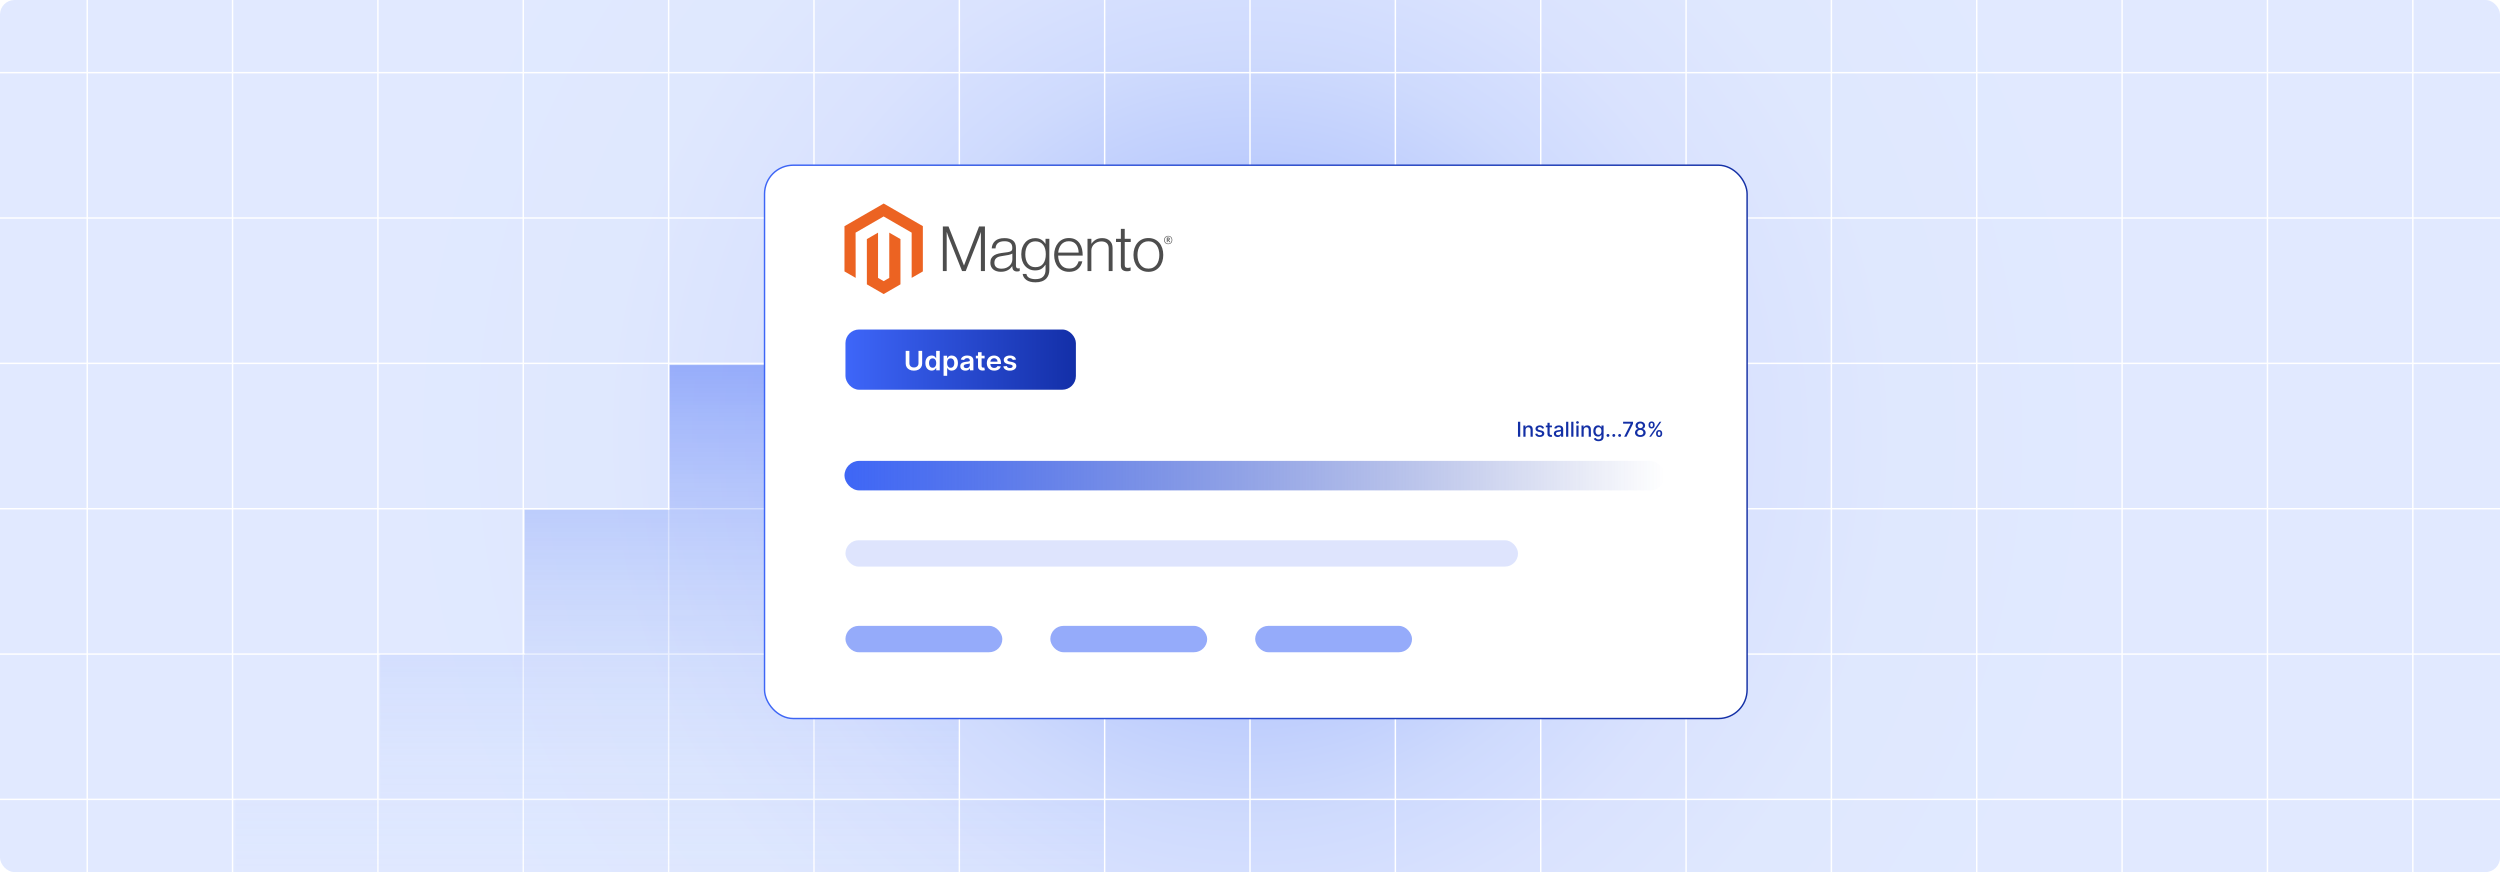 <?xml version="1.0" encoding="UTF-8"?><svg id="Layer_2" xmlns="http://www.w3.org/2000/svg" xmlns:xlink="http://www.w3.org/1999/xlink" viewBox="0 0 860 300"><defs><clipPath id="clippath"><rect width="860" height="300" fill="none" stroke-width="0"/></clipPath><clipPath id="clippath-1"><rect width="860" height="300" fill="none" stroke-width="0"/></clipPath><radialGradient id="radial-gradient" cx="430" cy="150" fx="430" fy="150" r="322.025" gradientUnits="userSpaceOnUse"><stop offset="0" stop-color="#3e66f6"/><stop offset=".046" stop-color="#5679f7"/><stop offset=".123" stop-color="#7995f9"/><stop offset=".209" stop-color="#97aefb"/><stop offset=".303" stop-color="#afc2fc"/><stop offset=".408" stop-color="#c2d1fd"/><stop offset=".531" stop-color="#d0dbfe"/><stop offset=".689" stop-color="#d7e2fe"/><stop offset="1" stop-color="#dae4ff"/></radialGradient><linearGradient id="linear-gradient" x1="410.186" y1="361.547" x2="410.186" y2="125.586" gradientTransform="translate(665.903) rotate(-180) scale(1 -1)" gradientUnits="userSpaceOnUse"><stop offset="0" stop-color="#e1eeff" stop-opacity="0"/><stop offset=".092" stop-color="#dceafe" stop-opacity=".026"/><stop offset=".222" stop-color="#d0e0fe" stop-opacity=".1"/><stop offset=".373" stop-color="#bccffd" stop-opacity=".222"/><stop offset=".541" stop-color="#a1b8fb" stop-opacity=".391"/><stop offset=".722" stop-color="#7d9bf9" stop-opacity=".608"/><stop offset=".912" stop-color="#5377f7" stop-opacity=".869"/><stop offset="1" stop-color="#3e66f6"/></linearGradient><filter id="drop-shadow-2" filterUnits="userSpaceOnUse"><feOffset dx="2" dy="2"/><feGaussianBlur result="blur" stdDeviation="4"/><feFlood flood-color="#333" flood-opacity=".1"/><feComposite in2="blur" operator="in"/><feComposite in="SourceGraphic"/></filter><linearGradient id="New_Gradient_Swatch_copy_14" x1="260.75" y1="150" x2="599.25" y2="150" gradientUnits="userSpaceOnUse"><stop offset="0" stop-color="#3e66f6"/><stop offset="1" stop-color="#132fa5"/></linearGradient><linearGradient id="New_Gradient_Swatch_copy_18" x1="288.837" y1="121.709" x2="368.107" y2="121.709" gradientUnits="userSpaceOnUse"><stop offset="0" stop-color="#3e66f9"/><stop offset="1" stop-color="#132fa8"/></linearGradient><linearGradient id="linear-gradient-2" x1="288.498" y1="161.621" x2="570.694" y2="161.621" gradientUnits="userSpaceOnUse"><stop offset="0" stop-color="#3e66f6"/><stop offset="1" stop-color="#132fa5" stop-opacity="0"/></linearGradient><clipPath id="clippath-2"><rect y="451.957" width="860" height="300" fill="none" stroke-width="0"/></clipPath><clipPath id="clippath-3"><rect y="451.957" width="860" height="300" fill="none" stroke-width="0"/></clipPath></defs><g clip-path="url(#clippath)"><rect width="860" height="300" rx="5" ry="5" fill="#fff" stroke-width="0"/><g clip-path="url(#clippath-1)"><rect width="860" height="300" rx="5" ry="5" fill="#fff" stroke-width="0"/><rect width="860" height="300" rx="5" ry="5" fill="#fff" stroke-width="0"/><rect width="860" height="300" rx="5" ry="5" fill="url(#radial-gradient)" opacity=".8" stroke-width="0"/><rect x="-70" y="-175" width="1000" height="650.007" fill="none" stroke="#fff" stroke-miterlimit="10" stroke-width=".5"/><polyline points="930 274.983 880.02 274.983 830.026 274.983 830.011 274.983 780.016 274.983 780.001 274.983 730.006 274.983 680.011 274.983 679.996 274.983 630.001 274.983 580.022 274.983 580.007 274.983 530.012 274.983 480.017 274.983 480.002 274.983 430.008 274.983 380.013 274.983 379.998 274.983 330.018 274.983 280.023 274.983 280.008 274.983 230.014 274.983 180.019 274.983 180.004 274.983 130.009 274.983 129.994 274.983 79.999 274.983 30.02 274.983 -19.99 274.983 -69.985 274.983 -70 274.983" fill="none" stroke="#fff" stroke-miterlimit="10" stroke-width=".5"/><polyline points="930 225.003 880.02 225.003 830.026 225.003 830.011 225.003 780.016 225.003 780.001 225.003 730.006 225.003 680.011 225.003 679.996 225.003 630.001 225.003 580.022 225.003 580.007 225.003 530.012 225.003 480.017 225.003 480.002 225.003 430.008 225.003 380.013 225.003 379.998 225.003 330.018 225.003 280.023 225.003 280.008 225.003 230.014 225.003 180.019 225.003 180.004 225.003 130.009 225.003 129.994 225.003 79.999 225.003 30.02 225.003 -19.99 225.003 -69.985 225.003 -70 225.003" fill="none" stroke="#fff" stroke-miterlimit="10" stroke-width=".5"/><polyline points="930 175.008 880.02 175.008 830.026 175.008 830.011 175.008 780.016 175.008 780.001 175.008 730.006 175.008 680.011 175.008 679.996 175.008 630.001 175.008 580.022 175.008 580.007 175.008 530.012 175.008 480.017 175.008 480.002 175.008 430.008 175.008 380.013 175.008 379.998 175.008 330.018 175.008 280.023 175.008 280.008 175.008 230.014 175.008 180.019 175.008 180.004 175.008 130.009 175.008 129.994 175.008 79.999 175.008 30.02 175.008 -19.99 175.008 -69.985 175.008 -70 175.008" fill="none" stroke="#fff" stroke-miterlimit="10" stroke-width=".5"/><polyline points="930 124.999 880.02 124.999 830.026 124.999 830.011 124.999 780.016 124.999 780.001 124.999 730.006 124.999 680.011 124.999 679.996 124.999 630.001 124.999 580.022 124.999 580.007 124.999 530.012 124.999 480.017 124.999 480.002 124.999 430.008 124.999 380.013 124.999 379.998 124.999 330.018 124.999 280.023 124.999 280.008 124.999 230.014 124.999 180.019 124.999 180.004 124.999 130.009 124.999 129.994 124.999 79.999 124.999 30.02 124.999 -19.99 124.999 -69.985 124.999 -70 124.999" fill="none" stroke="#fff" stroke-miterlimit="10" stroke-width=".5"/><polyline points="-70 74.989 -69.985 74.989 -19.99 74.989 30.02 74.989 79.999 74.989 129.994 74.989 130.009 74.989 180.004 74.989 180.019 74.989 230.014 74.989 280.008 74.989 280.023 74.989 330.018 74.989 379.998 74.989 380.013 74.989 430.008 74.989 480.002 74.989 480.017 74.989 530.012 74.989 580.007 74.989 580.022 74.989 630.001 74.989 679.996 74.989 680.011 74.989 730.006 74.989 780.001 74.989 780.016 74.989 830.011 74.989 830.026 74.989 880.02 74.989 930 74.989" fill="none" stroke="#fff" stroke-miterlimit="10" stroke-width=".5"/><polyline points="930 24.994 880.02 24.994 830.026 24.994 830.011 24.994 780.016 24.994 780.001 24.994 730.006 24.994 680.011 24.994 679.996 24.994 630.001 24.994 580.022 24.994 580.007 24.994 530.012 24.994 480.017 24.994 480.002 24.994 430.008 24.994 380.013 24.994 379.998 24.994 330.018 24.994 280.023 24.994 280.008 24.994 230.014 24.994 180.019 24.994 180.004 24.994 130.009 24.994 129.994 24.994 79.999 24.994 30.02 24.994 -19.99 24.994 -69.985 24.994 -70 24.994" fill="none" stroke="#fff" stroke-miterlimit="10" stroke-width=".5"/><polyline points="830.011 -175.007 830.011 -125.004 830.011 -75 830.011 -24.997 830.011 24.988 830.011 74.991 830.011 124.995 830.011 174.998 830.011 225.001 830.011 275.005 830.011 324.99 830.011 374.993 830.011 424.997 830.011 475" fill="none" stroke="#fff" stroke-miterlimit="10" stroke-width=".5"/><polyline points="780.008 -175.007 780.008 -125.004 780.008 -75 780.008 -24.997 780.008 24.988 780.008 74.991 780.008 124.995 780.008 174.998 780.008 225.001 780.008 275.005 780.008 324.99 780.008 374.993 780.008 424.997 780.008 475" fill="none" stroke="#fff" stroke-miterlimit="10" stroke-width=".5"/><polyline points="730.004 -175.007 730.004 -125.004 730.004 -75 730.004 -24.997 730.004 24.988 730.004 74.991 730.004 124.995 730.004 174.998 730.004 225.001 730.004 275.005 730.004 324.99 730.004 374.993 730.004 424.997 730.004 475" fill="none" stroke="#fff" stroke-miterlimit="10" stroke-width=".5"/><polyline points="680.001 -175.007 680.001 -125.004 680.001 -75 680.001 -24.997 680.001 24.988 680.001 74.991 680.001 124.995 680.001 174.998 680.001 225.001 680.001 275.005 680.001 324.99 680.001 374.993 680.001 424.997 680.001 475" fill="none" stroke="#fff" stroke-miterlimit="10" stroke-width=".5"/><polyline points="629.997 -175.007 629.997 -125.004 629.997 -75 629.997 -24.997 629.997 24.988 629.997 74.991 629.997 124.995 629.997 174.998 629.997 225.001 629.997 275.005 629.997 324.99 629.997 374.993 629.997 424.997 629.997 475" fill="none" stroke="#fff" stroke-miterlimit="10" stroke-width=".5"/><polyline points="580.013 -175.007 580.013 -125.004 580.013 -75 580.013 -24.997 580.013 24.988 580.013 74.991 580.013 124.995 580.013 174.998 580.013 225.001 580.013 275.005 580.013 324.99 580.013 374.993 580.013 424.997 580.013 475" fill="none" stroke="#fff" stroke-miterlimit="10" stroke-width=".5"/><polyline points="530.009 -175.007 530.009 -125.004 530.009 -75 530.009 -24.997 530.009 24.988 530.009 74.991 530.009 124.995 530.009 174.998 530.009 225.001 530.009 275.005 530.009 324.99 530.009 374.993 530.009 424.997 530.009 475" fill="none" stroke="#fff" stroke-miterlimit="10" stroke-width=".5"/><polyline points="480.006 -175.007 480.006 -125.004 480.006 -75 480.006 -24.997 480.006 24.988 480.006 74.991 480.006 124.995 480.006 174.998 480.006 225.001 480.006 275.005 480.006 324.99 480.006 374.993 480.006 424.997 480.006 475" fill="none" stroke="#fff" stroke-miterlimit="10" stroke-width=".5"/><polyline points="430.002 -175.007 430.002 -125.004 430.002 -75 430.002 -24.997 430.002 24.988 430.002 74.991 430.002 124.995 430.002 174.998 430.002 225.001 430.002 275.005 430.002 324.99 430.002 374.993 430.002 424.997 430.002 475" fill="none" stroke="#fff" stroke-miterlimit="10" stroke-width=".5"/><polyline points="379.999 -175.007 379.999 -125.004 379.999 -75 379.999 -24.997 379.999 24.988 379.999 74.991 379.999 124.995 379.999 174.998 379.999 225.001 379.999 275.005 379.999 324.99 379.999 374.993 379.999 424.997 379.999 475" fill="none" stroke="#fff" stroke-miterlimit="10" stroke-width=".5"/><polyline points="330.014 -175.007 330.014 -125.004 330.014 -75 330.014 -24.997 330.014 24.988 330.014 74.991 330.014 124.995 330.014 174.998 330.014 225.001 330.014 275.005 330.014 324.99 330.014 374.993 330.014 424.997 330.014 475" fill="none" stroke="#fff" stroke-miterlimit="10" stroke-width=".5"/><polyline points="280.011 -175.007 280.011 -125.004 280.011 -75 280.011 -24.997 280.011 24.988 280.011 74.991 280.011 124.995 280.011 174.998 280.011 225.001 280.011 275.005 280.011 324.99 280.011 374.993 280.011 424.997 280.011 475" fill="none" stroke="#fff" stroke-miterlimit="10" stroke-width=".5"/><polyline points="230.008 -175.007 230.008 -125.004 230.008 -75 230.008 -24.997 230.008 24.988 230.008 74.991 230.008 124.995 230.008 174.998 230.008 225.001 230.008 275.005 230.008 324.99 230.008 374.993 230.008 424.997 230.008 475" fill="none" stroke="#fff" stroke-miterlimit="10" stroke-width=".5"/><polyline points="180.004 -175.007 180.004 -125.004 180.004 -75 180.004 -24.997 180.004 24.988 180.004 74.991 180.004 124.995 180.004 174.998 180.004 225.001 180.004 275.005 180.004 324.99 180.004 374.993 180.004 424.997 180.004 475" fill="none" stroke="#fff" stroke-miterlimit="10" stroke-width=".5"/><polyline points="130.001 -175.007 130.001 -125.004 130.001 -75 130.001 -24.997 130.001 24.988 130.001 74.991 130.001 124.995 130.001 174.998 130.001 225.001 130.001 275.005 130.001 324.99 130.001 374.993 130.001 424.997 130.001 475" fill="none" stroke="#fff" stroke-miterlimit="10" stroke-width=".5"/><polyline points="79.998 -175.007 79.998 -125.004 79.998 -75 79.998 -24.997 79.998 24.988 79.998 74.991 79.998 124.995 79.998 174.998 79.998 225.001 79.998 275.005 79.998 324.99 79.998 374.993 79.998 424.997 79.998 475" fill="none" stroke="#fff" stroke-miterlimit="10" stroke-width=".5"/><polyline points="30.013 -175.007 30.013 -125.004 30.013 -75 30.013 -24.997 30.013 24.988 30.013 74.991 30.013 124.995 30.013 174.998 30.013 225.001 30.013 275.005 30.013 324.99 30.013 374.993 30.013 424.997 30.013 475" fill="none" stroke="#fff" stroke-miterlimit="10" stroke-width=".5"/></g><polygon points="280.144 125.586 230.353 125.586 230.353 175.376 180.563 175.376 180.563 225.167 130.772 225.167 130.772 274.957 81 274.957 81 361.547 430.433 361.547 430.433 341.019 430.433 324.748 379.707 324.748 379.707 274.957 329.935 274.957 329.935 225.167 280.144 225.167 280.144 175.376 280.144 125.586" fill="url(#linear-gradient)" opacity=".44" stroke-width="0"/></g><g filter="url(#drop-shadow-2)"><rect x="261" y="54.826" width="338" height="190.347" rx="9.886" ry="9.886" fill="#fff" stroke="url(#New_Gradient_Swatch_copy_14)" stroke-miterlimit="10" stroke-width=".5"/><rect x="288.837" y="111.349" width="79.271" height="20.721" rx="4.698" ry="4.698" fill="url(#New_Gradient_Swatch_copy_18)" stroke-width="0"/><path d="M313.956,118.689h1.264v4.384c0,.48-.117.903-.352,1.268-.234.365-.565.649-.989.854-.425.204-.921.306-1.488.306-.57,0-1.068-.102-1.492-.306-.425-.205-.755-.489-.988-.854-.234-.365-.351-.788-.351-1.268v-4.384h1.264v4.283c0,.279.065.528.192.747.128.218.31.389.543.513.234.123.512.185.832.185.319,0,.598-.061.832-.185.235-.123.417-.294.544-.513.127-.219.19-.468.19-.747v-4.283Z" fill="#fff" stroke-width="0"/><path d="M318.483,125.488c-.411,0-.778-.102-1.103-.305s-.581-.498-.769-.885c-.189-.386-.283-.856-.283-1.409,0-.559.096-1.032.288-1.417.191-.386.451-.677.778-.875s.691-.296,1.094-.296c.307,0,.559.05.756.149.197.1.354.218.471.357.115.139.205.27.269.392h.051v-2.51h1.237v6.71h-1.213v-.793h-.075c-.064.123-.155.252-.275.388-.121.137-.279.253-.477.349-.197.096-.446.144-.746.144ZM318.828,124.515c.261,0,.483-.068.667-.205.185-.137.324-.327.419-.572.096-.245.144-.53.144-.856,0-.325-.047-.608-.142-.849-.094-.24-.232-.427-.415-.56-.184-.133-.407-.2-.673-.2-.275,0-.505.069-.689.206-.184.138-.322.328-.416.57-.093.243-.14.52-.14.832,0,.315.048.595.142.841.095.246.234.439.419.58.185.141.413.211.684.211Z" fill="#fff" stroke-width="0"/><path d="M322.589,127.287v-6.92h1.213v.832h.071c.064-.122.153-.252.27-.392.115-.139.273-.257.47-.357.197-.099.449-.149.756-.149.404,0,.769.099,1.096.296s.585.489.776.875c.192.385.288.858.288,1.417,0,.553-.095,1.022-.283,1.409-.189.387-.444.682-.769.885-.324.203-.692.305-1.103.305-.3,0-.549-.048-.746-.144s-.356-.212-.476-.349c-.119-.136-.212-.266-.277-.388h-.051v2.68h-1.233ZM323.798,122.883c0,.326.049.611.144.856.097.245.236.435.42.572.183.136.404.205.666.205.273,0,.5-.07.685-.211.184-.141.323-.334.417-.58.095-.246.142-.526.142-.841,0-.312-.047-.589-.14-.832-.094-.243-.231-.433-.416-.57-.184-.137-.413-.206-.688-.206-.264,0-.487.066-.672.2-.184.133-.323.32-.417.56-.095.241-.142.523-.142.849Z" fill="#fff" stroke-width="0"/><path d="M330.087,125.501c-.332,0-.63-.057-.894-.172s-.474-.285-.627-.51c-.153-.225-.23-.502-.23-.832,0-.284.054-.519.163-.705s.258-.334.446-.445c.189-.112.401-.196.639-.254.237-.058.483-.1.737-.126.307-.03.556-.059.746-.084.191-.025.33-.065.418-.118.087-.053.131-.137.131-.251v-.019c0-.247-.076-.438-.229-.573-.152-.136-.371-.204-.657-.204-.302,0-.541.064-.717.19-.177.127-.295.276-.356.449l-1.151-.157c.091-.306.241-.562.45-.769.209-.206.464-.361.766-.465.303-.103.637-.155,1.002-.155.252,0,.503.028.753.085.25.057.478.15.685.28.207.13.373.306.499.529.126.223.19.501.19.835v3.368h-1.185v-.691h-.041c-.075.14-.18.271-.315.392-.135.121-.304.218-.507.291-.204.073-.441.11-.714.11ZM330.407,124.63c.247,0,.462-.047.644-.143.182-.095.322-.221.421-.378s.147-.329.147-.514v-.593c-.038.031-.103.059-.195.085-.092.026-.195.049-.309.068-.113.02-.226.038-.337.053s-.208.028-.29.039c-.184.024-.349.064-.493.118-.145.055-.261.13-.345.228s-.126.223-.126.376c0,.218.083.383.249.495s.377.167.634.167Z" fill="#fff" stroke-width="0"/><path d="M336.705,120.367v.917h-3.008v-.917h3.008ZM334.44,119.161h1.232v4.725c0,.159.026.281.077.365s.118.142.203.172c.084.031.177.046.279.046.077,0,.147-.005.213-.016.065-.011.113-.021.147-.03l.208.927c-.065.022-.159.046-.281.072-.121.026-.27.042-.444.046-.309.009-.587-.037-.835-.136-.247-.099-.443-.254-.587-.463-.144-.21-.216-.472-.213-.787v-4.921Z" fill="#fff" stroke-width="0"/><path d="M340,125.498c-.524,0-.978-.105-1.357-.316-.381-.211-.673-.51-.877-.898-.205-.388-.307-.845-.307-1.371,0-.518.102-.973.308-1.365.206-.392.494-.698.864-.917.37-.219.805-.329,1.305-.329.322,0,.627.05.914.149.287.1.542.253.764.46.221.207.396.471.522.791.127.32.191.701.191,1.142v.364h-4.289v-.8h3.106c-.002-.227-.054-.43-.153-.607-.1-.178-.239-.318-.417-.421-.179-.102-.386-.154-.622-.154-.252,0-.474.059-.664.175s-.339.27-.444.459c-.105.189-.16.396-.162.621v.698c0,.293.056.543.167.752.111.209.267.368.467.478.199.11.434.166.701.166.18,0,.342-.024.487-.074s.272-.122.378-.218c.107-.096.188-.215.242-.357l1.151.124c-.072.293-.211.548-.414.765s-.463.386-.778.505c-.315.119-.677.178-1.083.178Z" fill="#fff" stroke-width="0"/><path d="M347.505,121.697l-1.124.118c-.032-.109-.087-.212-.166-.308-.078-.096-.183-.174-.315-.232-.132-.059-.293-.088-.484-.088-.256,0-.472.053-.645.16-.174.107-.259.246-.257.416-.002.146.054.265.169.357.114.092.305.167.57.226l.893.184c.495.102.863.265,1.105.488.242.223.364.514.366.875-.002.317-.099.596-.288.837-.19.241-.452.43-.788.565-.337.136-.723.203-1.159.203-.64,0-1.155-.129-1.546-.388s-.624-.62-.698-1.083l1.202-.111c.055.228.17.399.348.515.177.116.407.173.691.173.293,0,.528-.058.707-.173.178-.116.268-.259.268-.429,0-.144-.058-.263-.172-.357-.115-.094-.293-.166-.533-.216l-.893-.18c-.502-.1-.874-.27-1.114-.509-.241-.239-.36-.542-.357-.909-.003-.31.085-.58.264-.808.179-.229.427-.405.746-.531.319-.126.688-.189,1.105-.189.613,0,1.097.126,1.449.377.353.252.572.591.656,1.019Z" fill="#fff" stroke-width="0"/><rect x="288.837" y="213.298" width="53.966" height="9.071" rx="4.536" ry="4.536" fill="#3e66f6" opacity=".55" stroke-width="0"/><g opacity=".55"><rect x="359.305" y="213.298" width="53.966" height="9.071" rx="4.536" ry="4.536" fill="#3e66f6" stroke-width="0"/></g><g opacity=".55"><rect x="429.774" y="213.298" width="53.966" height="9.071" rx="4.536" ry="4.536" fill="#3e66f6" stroke-width="0"/></g><g opacity=".25"><rect x="288.837" y="183.845" width="231.368" height="9.071" rx="4.536" ry="4.536" fill="#3e66f6" opacity=".68" stroke-width="0"/></g><rect x="288.498" y="156.541" width="282.197" height="10.161" rx="5.08" ry="5.08" fill="url(#linear-gradient-2)" stroke-width="0"/><path d="M520.962,143.084v5.156h-.778v-5.156h.778Z" fill="#132fa5" stroke-width="0"/><path d="M522.787,145.944v2.296h-.753v-3.867h.723v.629h.048c.089-.205.229-.369.419-.494.19-.124.432-.186.722-.186.264,0,.494.055.692.165.198.11.352.273.461.49.109.217.164.484.164.803v2.46h-.753v-2.369c0-.28-.073-.5-.22-.659-.145-.158-.347-.238-.602-.238-.175,0-.329.038-.465.113-.135.076-.241.186-.319.331-.078.145-.117.32-.117.525Z" fill="#132fa5" stroke-width="0"/><path d="M529.167,145.317l-.683.121c-.028-.087-.073-.17-.135-.249-.061-.079-.144-.144-.248-.194-.103-.05-.234-.075-.39-.075-.214,0-.392.047-.534.142s-.214.217-.214.366c0,.129.048.233.144.312.096.079.25.144.463.194l.614.141c.356.083.621.209.796.38s.262.394.262.667c0,.231-.066.438-.2.618-.134.181-.318.322-.557.424-.237.102-.512.154-.824.154-.433,0-.786-.093-1.06-.278-.274-.185-.442-.449-.504-.792l.728-.111c.045.19.139.333.279.43.142.096.325.144.552.144.246,0,.443-.052.592-.155.147-.103.222-.23.222-.379,0-.121-.045-.222-.135-.305-.09-.082-.228-.144-.412-.186l-.654-.143c-.361-.083-.628-.213-.8-.393s-.258-.407-.258-.682c0-.229.064-.428.191-.599.127-.171.304-.305.528-.402.226-.097.482-.144.773-.144.418,0,.747.09.986.271.24.18.399.422.477.724Z" fill="#132fa5" stroke-width="0"/><path d="M531.874,144.373v.604h-2.112v-.604h2.112ZM530.328,143.446h.753v3.658c0,.146.021.256.065.329.043.073.1.123.17.149.069.026.145.039.228.039.06,0,.113-.004.158-.013.046-.008.081-.015.106-.021l.136.622c-.044.017-.105.034-.186.052-.08.018-.181.027-.302.029-.198.003-.383-.032-.554-.105-.172-.074-.31-.188-.416-.343-.105-.154-.158-.348-.158-.582v-3.814Z" fill="#132fa5" stroke-width="0"/><path d="M533.83,148.325c-.245,0-.467-.045-.665-.137-.198-.091-.354-.224-.47-.399-.115-.174-.172-.389-.172-.642,0-.218.042-.398.126-.539.083-.141.196-.253.34-.335.143-.083.302-.144.477-.186.177-.042.356-.074.539-.096.231-.027.42-.049.565-.066.144-.018.249-.047.315-.087.065-.041.099-.106.099-.196v-.018c0-.22-.062-.39-.185-.511-.123-.121-.307-.182-.55-.182-.254,0-.453.056-.599.168-.144.112-.245.235-.301.372l-.707-.161c.084-.235.207-.425.368-.57.162-.145.35-.251.56-.317.212-.066.434-.099.667-.099.154,0,.319.018.492.054.174.036.337.102.489.198.151.096.276.232.373.409.098.177.146.407.146.689v2.568h-.735v-.529h-.03c-.049.098-.121.193-.219.287-.098.094-.223.172-.375.234-.153.062-.336.093-.549.093ZM533.993,147.721c.208,0,.387-.041.535-.123.148-.082.262-.19.34-.323.078-.134.117-.277.117-.43v-.498c-.026.027-.078.052-.154.074-.077.023-.164.042-.261.058-.098.016-.192.03-.285.043-.092.013-.169.023-.231.031-.145.019-.279.05-.398.093-.12.043-.216.106-.287.188s-.107.19-.107.324c0,.186.068.327.206.421.138.095.314.143.526.143Z" fill="#132fa5" stroke-width="0"/><path d="M537.493,143.084v5.156h-.753v-5.156h.753Z" fill="#132fa5" stroke-width="0"/><path d="M539.258,143.084v5.156h-.753v-5.156h.753Z" fill="#132fa5" stroke-width="0"/><path d="M540.651,143.776c-.132,0-.243-.044-.337-.132-.093-.088-.14-.193-.14-.316,0-.124.047-.231.14-.319.094-.088.205-.132.337-.132.131,0,.242.044.336.132.093.088.14.194.14.319,0,.123-.047.228-.14.316-.094.088-.205.132-.336.132ZM540.27,148.24v-3.867h.753v3.867h-.753Z" fill="#132fa5" stroke-width="0"/><path d="M542.788,145.944v2.296h-.753v-3.867h.723v.629h.048c.089-.205.229-.369.419-.494.19-.124.432-.186.722-.186.264,0,.494.055.692.165.198.11.352.273.461.49.109.217.164.484.164.803v2.46h-.753v-2.369c0-.28-.073-.5-.22-.659-.145-.158-.347-.238-.602-.238-.175,0-.329.038-.465.113-.135.076-.241.186-.319.331-.078.145-.117.32-.117.525Z" fill="#132fa5" stroke-width="0"/><path d="M547.892,149.771c-.308,0-.571-.04-.792-.121s-.401-.188-.54-.32c-.14-.133-.244-.278-.312-.435l.647-.267c.045.074.105.152.183.235.076.083.18.154.311.213s.302.088.51.088c.286,0,.521-.069.708-.207s.279-.359.279-.661v-.76h-.048c-.045.083-.11.174-.195.274-.085.101-.201.188-.349.262-.147.074-.34.11-.576.11-.306,0-.581-.072-.825-.215-.244-.144-.436-.356-.579-.637-.142-.281-.213-.627-.213-1.039s.07-.764.211-1.058c.14-.293.332-.519.577-.676.245-.157.523-.235.834-.235.24,0,.434.04.581.12.148.08.264.172.347.278.083.106.147.199.192.28h.056v-.627h.737v3.953c0,.333-.077.606-.231.818-.154.213-.363.371-.626.474-.263.102-.559.153-.887.153ZM547.884,147.558c.217,0,.399-.051.55-.152s.265-.248.343-.439c.078-.19.117-.419.117-.686,0-.26-.039-.489-.116-.687-.077-.198-.19-.353-.34-.465-.149-.111-.334-.168-.554-.168-.227,0-.416.059-.566.175-.151.117-.265.275-.342.475-.076.2-.114.423-.114.669,0,.253.039.476.116.667s.191.341.344.448c.151.107.339.161.562.161Z" fill="#132fa5" stroke-width="0"/><path d="M551.142,148.288c-.138,0-.256-.049-.354-.147-.1-.098-.149-.217-.149-.356,0-.138.05-.256.149-.354.099-.098.217-.147.354-.147s.256.049.355.147c.099.098.148.216.148.354,0,.092-.023.177-.069.253s-.107.137-.183.183-.159.068-.252.068Z" fill="#132fa5" stroke-width="0"/><path d="M553.148,148.288c-.138,0-.256-.049-.354-.147-.1-.098-.149-.217-.149-.356,0-.138.05-.256.149-.354.099-.098.217-.147.354-.147s.256.049.355.147c.099.098.148.216.148.354,0,.092-.023.177-.069.253s-.107.137-.183.183-.159.068-.252.068Z" fill="#132fa5" stroke-width="0"/><path d="M555.155,148.288c-.138,0-.256-.049-.354-.147-.1-.098-.149-.217-.149-.356,0-.138.05-.256.149-.354.099-.098.217-.147.354-.147s.256.049.355.147c.099.098.148.216.148.354,0,.092-.023.177-.069.253s-.107.137-.183.183-.159.068-.252.068Z" fill="#132fa5" stroke-width="0"/><path d="M556.699,148.24l2.251-4.452v-.038h-2.603v-.667h3.409v.69l-2.243,4.467h-.814Z" fill="#132fa5" stroke-width="0"/><path d="M562.27,148.31c-.361,0-.68-.062-.955-.186-.276-.124-.492-.295-.648-.514s-.233-.467-.231-.745c-.002-.218.043-.419.134-.603.092-.184.217-.337.374-.461.158-.123.334-.202.529-.235v-.03c-.257-.062-.463-.2-.617-.413-.154-.213-.231-.458-.23-.735-.001-.264.068-.499.211-.707.142-.207.337-.371.585-.49.249-.119.531-.179.849-.179.314,0,.595.06.842.18.248.12.443.284.586.491.143.207.215.442.217.704-.002.277-.081.522-.237.735-.156.213-.359.351-.609.413v.03c.193.034.367.112.522.235s.279.277.373.461c.093.184.141.385.143.603-.002.278-.081.527-.237.745s-.372.389-.648.514c-.275.124-.593.186-.95.186ZM562.27,147.673c.213,0,.398-.036.554-.107s.277-.171.363-.3c.085-.128.129-.279.131-.452-.002-.179-.049-.338-.141-.476-.091-.138-.215-.246-.371-.325-.156-.079-.335-.119-.536-.119-.203,0-.384.04-.541.119-.158.079-.282.187-.373.325s-.135.296-.134.476c-.001.173.04.324.125.452s.206.229.364.3c.157.071.344.107.559.107ZM562.27,145.274c.171,0,.323-.035.456-.103.132-.069.236-.165.314-.287.076-.122.115-.266.117-.43-.002-.161-.04-.302-.115-.423-.074-.121-.178-.214-.31-.281-.133-.066-.286-.099-.461-.099-.178,0-.334.033-.467.099-.134.066-.237.16-.311.281-.073.121-.109.262-.107.423-.002.165.035.308.11.43.075.123.18.218.314.287s.287.103.462.103Z" fill="#132fa5" stroke-width="0"/><path d="M565.102,144.322v-.272c0-.195.041-.373.123-.537.081-.163.2-.292.357-.39.156-.097.347-.146.57-.146.228,0,.419.049.573.146.155.098.272.228.351.39.079.163.118.342.118.537v.272c0,.194-.04.373-.12.535-.079.162-.196.292-.352.391-.155.098-.346.147-.57.147-.229,0-.421-.049-.576-.147-.155-.099-.273-.229-.353-.391-.08-.162-.121-.34-.121-.535ZM565.342,148.24l3.546-5.156h.602l-3.545,5.156h-.603ZM565.692,144.05v.272c0,.144.034.275.102.393.068.118.188.176.359.176.167,0,.285-.059.353-.176.067-.118.102-.248.102-.393v-.272c0-.144-.032-.275-.098-.393-.065-.117-.185-.176-.357-.176-.168,0-.287.059-.356.176-.07.118-.104.248-.104.393ZM567.696,147.273v-.272c0-.195.041-.373.122-.535.081-.162.2-.292.357-.39s.348-.147.57-.147c.229,0,.42.049.574.146.154.098.272.228.352.391.079.163.119.341.119.536v.272c0,.195-.04.373-.121.535-.08.162-.198.292-.353.39s-.346.147-.57.147c-.227,0-.418-.049-.574-.147s-.274-.229-.354-.39c-.081-.162-.121-.34-.121-.535ZM568.283,147.001v.272c0,.144.034.275.102.393.069.118.19.176.36.176.17,0,.288-.059.355-.176.066-.117.101-.248.101-.393v-.272c0-.144-.032-.275-.097-.393-.065-.118-.185-.176-.359-.176-.168,0-.287.059-.357.176-.07.117-.105.248-.105.393Z" fill="#132fa5" stroke-width="0"/><polygon points="301.995 68.015 288.498 75.806 288.498 91.367 292.351 93.594 292.323 78.03 301.967 72.463 311.612 78.03 311.612 93.588 315.464 91.367 315.464 75.792 301.995 68.015" fill="#ec6322" stroke-width="0"/><polygon points="303.906 93.591 301.981 94.71 300.046 93.601 300.046 78.03 296.197 80.254 296.204 95.818 301.978 99.154 307.759 95.818 307.759 80.254 303.906 78.03 303.906 93.591" fill="#ec6322" stroke-width="0"/><path d="M324.289,75.901l5.298,13.385h.044l5.169-13.385h2.017v15.337h-1.394v-13.364h-.044c-.071.241-.15.486-.235.728-.071.201-.156.422-.248.663-.092.245-.177.473-.245.687l-4.441,11.287h-1.265l-4.485-11.283c-.085-.201-.173-.418-.258-.653-.085-.235-.167-.463-.238-.677-.085-.258-.173-.51-.258-.751h-.044v13.364h-1.323v-15.337h1.952Z" fill="#4d4d4d" stroke-width="0"/><path d="M340.87,91.302c-.415-.116-.806-.313-1.146-.578-.323-.258-.585-.588-.762-.966-.187-.384-.279-.837-.279-1.35,0-.656.122-1.194.364-1.609.238-.411.578-.751.986-.996.415-.248.898-.439,1.449-.568.582-.133,1.173-.235,1.768-.299.544-.058,1.007-.119,1.384-.184.378-.065.687-.15.922-.248s.408-.231.513-.398c.105-.167.16-.391.16-.677v-.214c0-.758-.228-1.319-.687-1.683-.459-.364-1.115-.547-1.972-.547-1.976,0-3.013.823-3.112,2.469h-1.309c.071-1.071.469-1.931,1.19-2.574.721-.643,1.796-.966,3.227-.966,1.214,0,2.173.269,2.873.806.701.537,1.051,1.415,1.051,2.629v6.026c0,.33.061.568.184.718.122.15.306.231.547.248.075,0,.15-.007.224-.02.078-.014.167-.037.269-.065h.065v.966c-.119.048-.238.088-.364.119-.177.041-.357.058-.537.054-.486,0-.871-.126-1.16-.378-.289-.252-.446-.649-.473-1.19v-.235h-.058c-.173.235-.364.459-.568.666-.241.241-.51.452-.806.622-.344.197-.711.347-1.095.449-.415.116-.888.173-1.415.17-.486.003-.969-.061-1.435-.197M344.138,90.136c.466-.194.854-.439,1.17-.741.599-.561.939-1.347.945-2.166v-1.996c-.357.201-.792.354-1.299.463-.507.109-1.034.197-1.578.269-.473.071-.908.146-1.309.224s-.748.201-1.041.374c-.289.167-.53.408-.697.697-.173.292-.258.677-.258,1.149,0,.384.068.707.204.966.126.248.313.459.537.622.235.163.5.275.782.333.309.065.629.099.945.095.602,0,1.132-.095,1.598-.289" fill="#4d4d4d" stroke-width="0"/><path d="M351.059,94.298c-.745-.551-1.166-1.241-1.265-2.071h1.285c.116.643.463,1.105,1.041,1.384.578.279,1.268.418,2.071.418,1.187,0,2.064-.282,2.629-.847.565-.565.847-1.34.847-2.329v-1.758h-.065c-.415.629-.894,1.105-1.438,1.435-.544.33-1.238.493-2.081.493-.731,0-1.387-.136-1.972-.408-.578-.265-1.092-.653-1.503-1.136-.415-.486-.735-1.068-.956-1.748-.221-.68-.333-1.428-.333-2.241,0-.901.129-1.697.384-2.391.255-.694.599-1.275,1.03-1.748.418-.463.935-.83,1.513-1.071.582-.241,1.204-.367,1.833-.364.857,0,1.564.177,2.122.527.558.35,1.024.826,1.394,1.425h.065v-1.721h1.316v10.661c0,1.228-.344,2.224-1.03,2.982-.843.888-2.081,1.33-3.71,1.33-1.374,0-2.431-.275-3.176-.823M356.874,88.684c.588-.816.881-1.887.881-3.217,0-.656-.071-1.258-.214-1.802-.143-.544-.364-1.013-.666-1.404-.296-.391-.683-.704-1.126-.911-.452-.214-.976-.323-1.578-.323-1.102,0-1.955.408-2.564,1.221-.609.813-.911,1.901-.911,3.261-.003.588.068,1.177.214,1.748.143.534.357 1.0.643,1.394.279.388.646.704,1.071.922.428.221.935.333,1.524.333,1.228,0,2.136-.408,2.727-1.221" fill="#4d4d4d" stroke-width="0"/><path d="M363.586,91.078c-.626-.279-1.18-.697-1.619-1.221-.435-.52-.768-1.136-.996-1.847s-.344-1.479-.344-2.306c0-.83.122-1.598.364-2.306.241-.707.582-1.323,1.017-1.843.432-.52.976-.939,1.588-1.224.622-.292,1.319-.439,2.091-.439.888,0,1.632.167,2.241.503.595.323,1.102.789,1.479,1.35.378.565.646,1.211.806,1.942.156.741.238,1.496.235,2.251h-8.45c.01.592.099,1.18.269,1.748.15.507.388.983.707,1.404.309.405.711.728,1.17.945.473.228,1.024.344,1.653.344.928,0,1.649-.224,2.156-.677.507-.452.867-1.054,1.081-1.812h1.289c-.241,1.102-.745,1.983-1.503,2.639-.758.656-1.768.986-3.023.986-.83,0-1.568-.146-2.21-.439M368.82,83.355c-.143-.479-.35-.894-.622-1.245-.276-.354-.626-.636-1.03-.826-.415-.201-.908-.299-1.479-.299s-1.068.099-1.493.299c-.425.19-.802.473-1.105.826-.309.367-.551.785-.718,1.234-.184.496-.303,1.017-.354,1.544h7.036c-.01-.52-.088-1.034-.235-1.534" fill="#4d4d4d" stroke-width="0"/><path d="M373.431,80.148v1.694h.044c.381-.565.881-1.037,1.469-1.384.609-.364,1.353-.547,2.241-.547,1.03,0,1.877.296,2.544.891.666.595 1,1.449.996,2.564v7.876h-1.33v-7.747c0-.843-.224-1.462-.677-1.857-.452-.395-1.071-.592-1.857-.588-.456-.003-.905.078-1.33.238-.401.15-.772.371-1.095.653-.313.275-.568.616-.741.996-.18.398-.272.83-.269,1.265v7.039h-1.326v-11.093h1.33Z" fill="#4d4d4d" stroke-width="0"/><path d="M384.157,90.864c-.384-.309-.578-.82-.578-1.534v-8.087h-1.673v-1.095h1.673v-3.411h1.33v3.411h2.061v1.095h-2.061v7.872c0,.401.088.677.269.826.18.15.446.224.802.224.163,0,.323-.02.483-.054.136-.027.269-.068.398-.119h.065v1.136c-.395.133-.809.197-1.224.194-.643,0-1.16-.153-1.544-.459" fill="#4d4d4d" stroke-width="0"/><path d="M390.903,91.078c-.622-.282-1.177-.701-1.619-1.224-.446-.52-.785-1.136-1.02-1.843-.235-.707-.354-1.476-.354-2.306s.119-1.598.354-2.306c.235-.707.575-1.323,1.02-1.847.442-.524.996-.939,1.619-1.224.636-.292,1.357-.439,2.156-.439s1.517.146,2.146.439c.619.286,1.166.704,1.609,1.224.446.52.779,1.136,1.007,1.847.228.711.34,1.479.344,2.306,0,.83-.116,1.598-.344,2.306-.228.707-.565,1.323-1.007,1.843s-.99.939-1.609,1.224c-.629.292-1.343.439-2.146.439s-1.52-.146-2.156-.439M394.692,90.037c.466-.238.871-.582,1.18-1.007.316-.428.551-.928.707-1.503.316-1.194.316-2.452,0-3.645-.156-.575-.391-1.075-.707-1.503-.309-.425-.714-.768-1.18-1.007-.473-.245-1.013-.367-1.629-.364-.616.003-1.163.122-1.643.364-.466.241-.867.585-1.18,1.007-.323.428-.561.928-.718,1.503-.313,1.194-.313,2.452,0,3.645.156.571.395,1.071.718,1.503.313.422.718.765,1.18,1.007.466.241,1.013.364,1.643.364s1.173-.122,1.629-.364" fill="#4d4d4d" stroke-width="0"/><path d="M399.864,81.992c-.823,0-1.394-.571-1.394-1.425s.585-1.432,1.394-1.432,1.398.578,1.398,1.432-.585,1.425-1.398,1.425M399.864,79.298c-.663,0-1.194.456-1.194,1.265s.527,1.258,1.194,1.258,1.2-.456,1.2-1.258-.534-1.265-1.2-1.265M400.276,81.328l-.473-.677h-.153v.653h-.272v-1.585h.479c.33,0,.551.167.551.463,0,.228-.122.374-.32.435l.456.646-.269.065ZM399.861,79.972h-.211v.466h.197c.177,0,.289-.075.289-.235s-.099-.235-.276-.231" fill="#4d4d4d" stroke-width="0"/></g><g clip-path="url(#clippath-2)"><g clip-path="url(#clippath-3)"><rect x="-70" y="276.957" width="1000" height="650.007" fill="none" stroke="#fff" stroke-miterlimit="10" stroke-width=".5"/><polyline points="830.011 276.951 830.011 326.954 830.011 376.957 830.011 426.961 830.011 476.945 830.011 526.949 830.011 576.952 830.011 626.956 830.011 676.959 830.011 726.962 830.011 776.947 830.011 826.951 830.011 876.954 830.011 926.957" fill="none" stroke="#fff" stroke-miterlimit="10" stroke-width=".5"/><polyline points="780.008 276.951 780.008 326.954 780.008 376.957 780.008 426.961 780.008 476.945 780.008 526.949 780.008 576.952 780.008 626.956 780.008 676.959 780.008 726.962 780.008 776.947 780.008 826.951 780.008 876.954 780.008 926.957" fill="none" stroke="#fff" stroke-miterlimit="10" stroke-width=".5"/><polyline points="730.004 276.951 730.004 326.954 730.004 376.957 730.004 426.961 730.004 476.945 730.004 526.949 730.004 576.952 730.004 626.956 730.004 676.959 730.004 726.962 730.004 776.947 730.004 826.951 730.004 876.954 730.004 926.957" fill="none" stroke="#fff" stroke-miterlimit="10" stroke-width=".5"/><polyline points="680.001 276.951 680.001 326.954 680.001 376.957 680.001 426.961 680.001 476.945 680.001 526.949 680.001 576.952 680.001 626.956 680.001 676.959 680.001 726.962 680.001 776.947 680.001 826.951 680.001 876.954 680.001 926.957" fill="none" stroke="#fff" stroke-miterlimit="10" stroke-width=".5"/><polyline points="629.997 276.951 629.997 326.954 629.997 376.957 629.997 426.961 629.997 476.945 629.997 526.949 629.997 576.952 629.997 626.956 629.997 676.959 629.997 726.962 629.997 776.947 629.997 826.951 629.997 876.954 629.997 926.957" fill="none" stroke="#fff" stroke-miterlimit="10" stroke-width=".5"/><polyline points="580.013 276.951 580.013 326.954 580.013 376.957 580.013 426.961 580.013 476.945 580.013 526.949 580.013 576.952 580.013 626.956 580.013 676.959 580.013 726.962 580.013 776.947 580.013 826.951 580.013 876.954 580.013 926.957" fill="none" stroke="#fff" stroke-miterlimit="10" stroke-width=".5"/><polyline points="530.009 276.951 530.009 326.954 530.009 376.957 530.009 426.961 530.009 476.945 530.009 526.949 530.009 576.952 530.009 626.956 530.009 676.959 530.009 726.962 530.009 776.947 530.009 826.951 530.009 876.954 530.009 926.957" fill="none" stroke="#fff" stroke-miterlimit="10" stroke-width=".5"/><polyline points="480.006 276.951 480.006 326.954 480.006 376.957 480.006 426.961 480.006 476.945 480.006 526.949 480.006 576.952 480.006 626.956 480.006 676.959 480.006 726.962 480.006 776.947 480.006 826.951 480.006 876.954 480.006 926.957" fill="none" stroke="#fff" stroke-miterlimit="10" stroke-width=".5"/><polyline points="430.002 276.951 430.002 326.954 430.002 376.957 430.002 426.961 430.002 476.945 430.002 526.949 430.002 576.952 430.002 626.956 430.002 676.959 430.002 726.962 430.002 776.947 430.002 826.951 430.002 876.954 430.002 926.957" fill="none" stroke="#fff" stroke-miterlimit="10" stroke-width=".5"/><polyline points="379.999 276.951 379.999 326.954 379.999 376.957 379.999 426.961 379.999 476.945 379.999 526.949 379.999 576.952 379.999 626.956 379.999 676.959 379.999 726.962 379.999 776.947 379.999 826.951 379.999 876.954 379.999 926.957" fill="none" stroke="#fff" stroke-miterlimit="10" stroke-width=".5"/><polyline points="330.014 276.951 330.014 326.954 330.014 376.957 330.014 426.961 330.014 476.945 330.014 526.949 330.014 576.952 330.014 626.956 330.014 676.959 330.014 726.962 330.014 776.947 330.014 826.951 330.014 876.954 330.014 926.957" fill="none" stroke="#fff" stroke-miterlimit="10" stroke-width=".5"/><polyline points="280.011 276.951 280.011 326.954 280.011 376.957 280.011 426.961 280.011 476.945 280.011 526.949 280.011 576.952 280.011 626.956 280.011 676.959 280.011 726.962 280.011 776.947 280.011 826.951 280.011 876.954 280.011 926.957" fill="none" stroke="#fff" stroke-miterlimit="10" stroke-width=".5"/><polyline points="230.008 276.951 230.008 326.954 230.008 376.957 230.008 426.961 230.008 476.945 230.008 526.949 230.008 576.952 230.008 626.956 230.008 676.959 230.008 726.962 230.008 776.947 230.008 826.951 230.008 876.954 230.008 926.957" fill="none" stroke="#fff" stroke-miterlimit="10" stroke-width=".5"/><polyline points="180.004 276.951 180.004 326.954 180.004 376.957 180.004 426.961 180.004 476.945 180.004 526.949 180.004 576.952 180.004 626.956 180.004 676.959 180.004 726.962 180.004 776.947 180.004 826.951 180.004 876.954 180.004 926.957" fill="none" stroke="#fff" stroke-miterlimit="10" stroke-width=".5"/><polyline points="130.001 276.951 130.001 326.954 130.001 376.957 130.001 426.961 130.001 476.945 130.001 526.949 130.001 576.952 130.001 626.956 130.001 676.959 130.001 726.962 130.001 776.947 130.001 826.951 130.001 876.954 130.001 926.957" fill="none" stroke="#fff" stroke-miterlimit="10" stroke-width=".5"/><polyline points="79.998 276.951 79.998 326.954 79.998 376.957 79.998 426.961 79.998 476.945 79.998 526.949 79.998 576.952 79.998 626.956 79.998 676.959 79.998 726.962 79.998 776.947 79.998 826.951 79.998 876.954 79.998 926.957" fill="none" stroke="#fff" stroke-miterlimit="10" stroke-width=".5"/><polyline points="30.013 276.951 30.013 326.954 30.013 376.957 30.013 426.961 30.013 476.945 30.013 526.949 30.013 576.952 30.013 626.956 30.013 676.959 30.013 726.962 30.013 776.947 30.013 826.951 30.013 876.954 30.013 926.957" fill="none" stroke="#fff" stroke-miterlimit="10" stroke-width=".5"/></g></g></svg>
